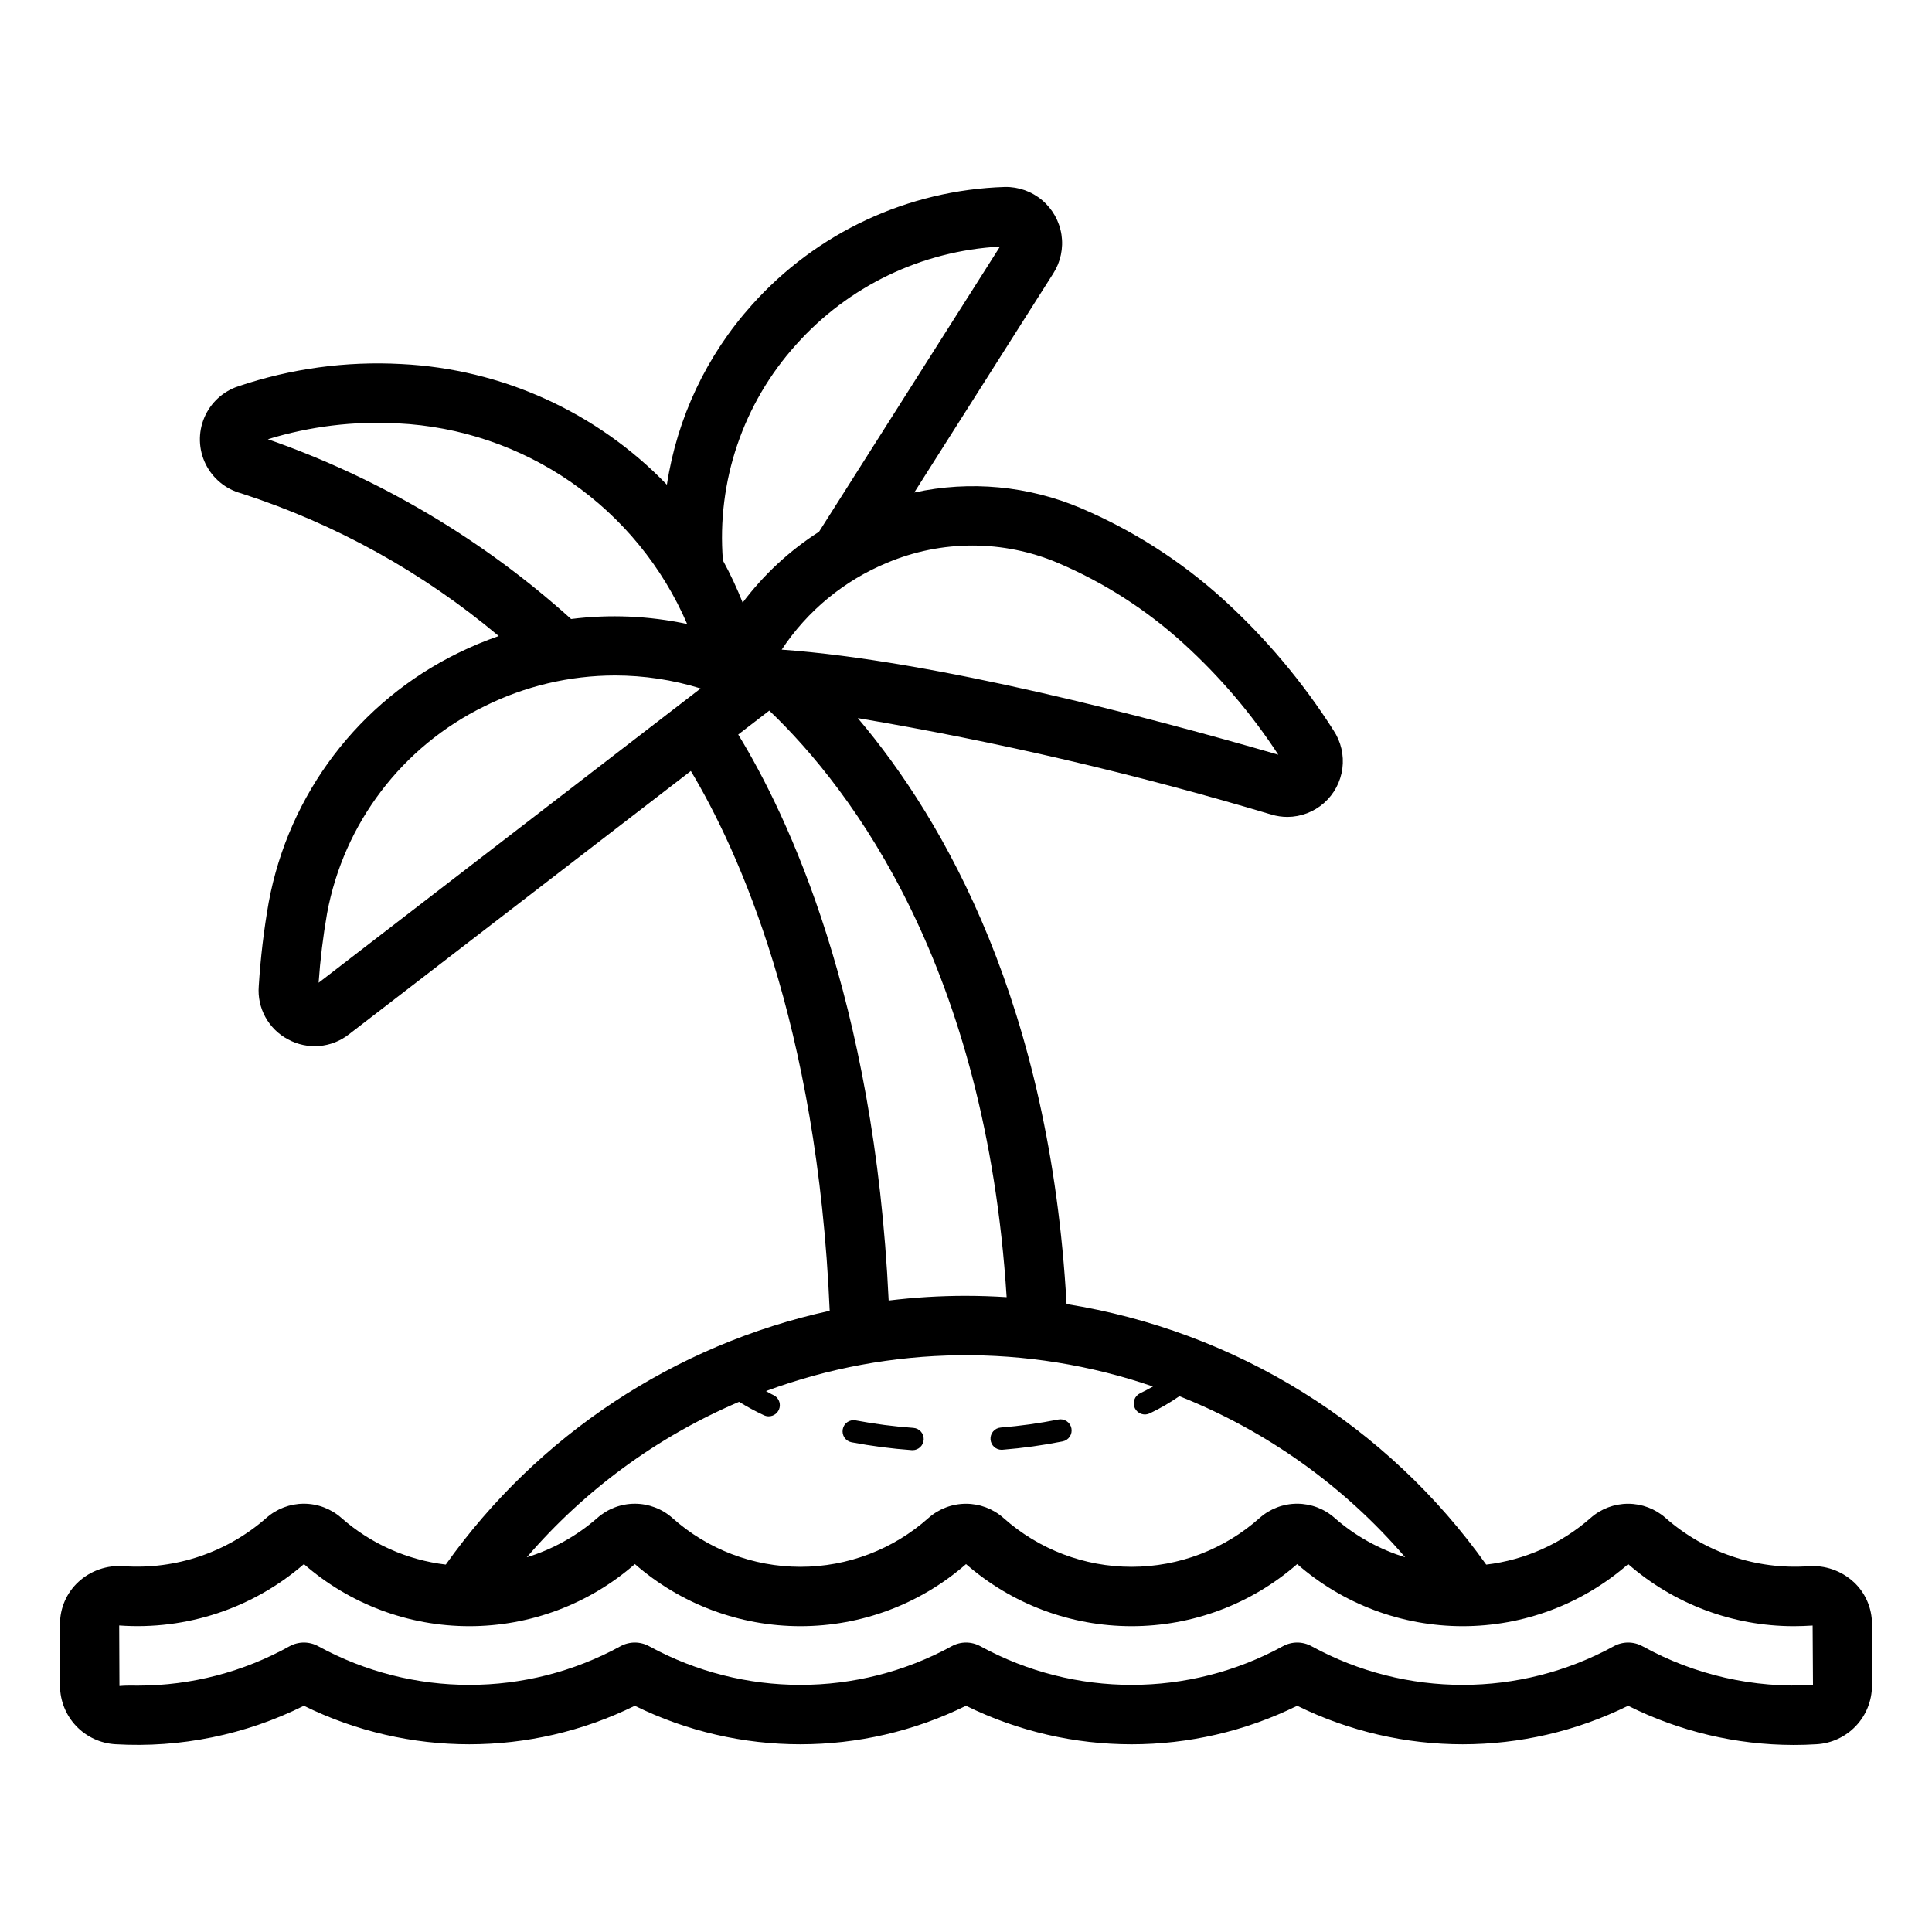 <?xml version="1.0" encoding="UTF-8"?>
<!-- Uploaded to: ICON Repo, www.iconrepo.com, Generator: ICON Repo Mixer Tools -->
<svg fill="#000000" width="800px" height="800px" version="1.1" viewBox="144 144 512 512" xmlns="http://www.w3.org/2000/svg">
 <path d="m635.2 563.21c-3.246-2.973-7.574-4.473-11.961-4.141-13.816 0.957-27.438-3.648-37.836-12.793-2.742-2.43-6.277-3.769-9.941-3.769-3.664 0-7.199 1.34-9.941 3.769-7.754 6.828-17.402 11.141-27.664 12.363-13.02-18.32-29.559-33.859-48.652-45.715-19.098-11.855-40.359-19.789-62.555-23.336-4.402-79.102-32.176-127.96-55.328-155.28h-0.004c37.051 6.254 73.676 14.797 109.67 25.578 1.367 0.402 2.789 0.609 4.219 0.609 3.566-0.023 7-1.336 9.672-3.695 2.672-2.359 4.398-5.609 4.863-9.141 0.465-3.535-0.367-7.117-2.34-10.09-8.195-12.875-18.07-24.598-29.371-34.863-11.098-10.035-23.785-18.152-37.547-24.027-13.945-5.934-29.391-7.387-44.199-4.156l36.844-58.062c1.941-3.043 2.715-6.684 2.172-10.254-0.543-3.566-2.363-6.816-5.117-9.145-2.758-2.332-6.266-3.578-9.875-3.516-25.703 0.793-49.953 12.109-67.074 31.293-11.977 13.344-19.797 29.895-22.504 47.617-18.543-19.242-43.73-30.68-70.422-31.98-14.641-0.793-29.297 1.211-43.188 5.91-4.059 1.348-7.336 4.383-8.992 8.328-1.656 3.941-1.523 8.41 0.359 12.25 1.883 3.84 5.332 6.68 9.465 7.789 24.965 8.082 48.129 20.918 68.215 37.805-3.676 1.277-7.266 2.781-10.758 4.496-26.25 12.832-44.871 37.34-50.199 66.066-1.293 7.352-2.172 14.766-2.637 22.215-0.23 2.852 0.383 5.707 1.762 8.215 1.379 2.508 3.461 4.555 5.988 5.891 2.523 1.379 5.394 1.992 8.262 1.758 2.867-0.234 5.602-1.305 7.867-3.078l90.629-69.801c12.496 20.863 33.559 66.922 36.793 143.05-41.098 8.996-77.367 32.973-101.74 67.262-10.262-1.223-19.91-5.535-27.664-12.367-2.746-2.43-6.281-3.766-9.945-3.766-3.66 0-7.199 1.34-9.941 3.769-10.395 9.137-24.016 13.742-37.824 12.793-4.391-0.336-8.723 1.164-11.965 4.141-3.141 2.887-4.918 6.961-4.894 11.227v16.371-0.004c0.027 3.957 1.559 7.758 4.281 10.625 2.727 2.871 6.441 4.594 10.391 4.824 17.258 1.02 34.48-2.496 49.957-10.195 27.645 13.613 60.047 13.613 87.695 0 27.672 13.613 60.098 13.613 87.773 0 27.672 13.617 60.098 13.617 87.77 0 27.648 13.613 60.051 13.613 87.695 0 13.613 6.812 28.625 10.367 43.848 10.387 2.055 0 4.094-0.062 6.117-0.191 3.945-0.23 7.66-1.957 10.383-4.824 2.727-2.871 4.254-6.668 4.281-10.625v-16.367c0.023-4.266-1.754-8.34-4.891-11.227zm-210.88-270.05c12.215 5.195 23.465 12.41 33.281 21.336 9.609 8.727 18.062 18.641 25.16 29.508-33.949-9.852-91.098-24.938-131.6-27.844v-0.004c6.809-10.293 16.543-18.312 27.949-23.023 14.457-6.094 30.762-6.086 45.211 0.027zm-69.336-57.832c13.828-15.504 33.27-24.852 54.016-25.977l-47.953 75.57c-7.809 5-14.664 11.359-20.234 18.773-1.508-3.828-3.258-7.562-5.234-11.172-1.676-20.922 5.344-41.609 19.406-57.195zm-140 25.074c11.148-3.422 22.82-4.844 34.465-4.203 16.473 0.805 32.387 6.211 45.938 15.609 13.551 9.398 24.191 22.41 30.715 37.559-10.105-2.164-20.5-2.609-30.75-1.324-23.352-21.074-50.676-37.27-80.367-47.641zm13.453 144.03v-0.004c0.43-6.16 1.18-12.297 2.242-18.379 4.434-23.867 19.906-44.223 41.715-54.883 10.738-5.348 22.566-8.141 34.566-8.16 7.703 0.004 15.359 1.16 22.719 3.441zm111.2-65.773 8.234-6.34c22.203 21.211 57.375 68.23 62.898 155.44-3.57-0.227-7.16-0.352-10.766-0.352v-0.004c-6.852 0-13.695 0.418-20.496 1.25-3.766-80.078-26.781-128.61-39.871-149.99zm0.234 176.84c2.125 1.32 4.332 2.516 6.602 3.57 0.391 0.18 0.816 0.273 1.242 0.273 1.387 0 2.586-0.965 2.887-2.316 0.297-1.355-0.387-2.734-1.645-3.316-0.723-0.332-1.289-0.715-1.969-1.062v0.004c33.02-12.238 69.262-12.668 102.56-1.211-1.074 0.609-2.195 1.211-3.387 1.785h-0.004c-0.715 0.336-1.266 0.941-1.531 1.688-0.266 0.746-0.219 1.566 0.125 2.277 0.348 0.711 0.961 1.254 1.711 1.508 0.746 0.254 1.566 0.195 2.273-0.16 2.723-1.301 5.336-2.82 7.82-4.535 23.105 9.176 43.641 23.824 59.836 42.688-6.891-2.109-13.258-5.656-18.676-10.406-2.738-2.438-6.273-3.785-9.941-3.789-3.664-0.004-7.203 1.336-9.945 3.766-9.34 8.34-21.422 12.953-33.941 12.957s-24.605-4.602-33.949-12.938c-2.742-2.43-6.277-3.773-9.941-3.773-3.664 0-7.199 1.344-9.941 3.773-9.344 8.336-21.426 12.941-33.949 12.938-12.52-0.004-24.602-4.617-33.938-12.961-2.746-2.426-6.285-3.762-9.945-3.758-3.664 0.004-7.195 1.348-9.938 3.781-5.418 4.75-11.785 8.297-18.68 10.41 15.348-17.863 34.598-31.957 56.262-41.191zm239.43 64.785-0.004-0.004c-2.375-1.32-5.269-1.32-7.648 0-24.938 13.641-55.105 13.641-80.047 0-2.375-1.32-5.269-1.32-7.648 0-24.965 13.641-55.156 13.641-80.121 0-2.379-1.32-5.273-1.32-7.648 0-24.969 13.641-55.156 13.641-80.125 0-2.379-1.32-5.269-1.32-7.648 0-24.941 13.641-55.105 13.641-80.047 0-2.379-1.32-5.269-1.32-7.648 0-12.242 6.816-26.012 10.402-40.023 10.426-1.73 0-3.445-0.059-5.039 0.105l-0.066-16.039 0.004-0.004c17.828 1.293 35.438-4.562 48.949-16.266 12.145 10.613 27.727 16.461 43.855 16.457 16.129 0 31.711-5.852 43.855-16.465 12.152 10.613 27.742 16.465 43.875 16.465 16.137 0.004 31.727-5.844 43.883-16.457 12.152 10.613 27.742 16.461 43.879 16.457 16.137 0 31.727-5.852 43.879-16.465 12.141 10.613 27.723 16.465 43.852 16.465 16.129 0.004 31.711-5.844 43.859-16.457 12.148 10.602 27.723 16.449 43.844 16.457 1.66 0 3.309-0.062 5.043-0.172l0.094 15.754v0.004c-15.719 0.914-31.379-2.644-45.16-10.266zm-211.96-57.512c0.137-0.773 0.578-1.461 1.23-1.902 0.648-0.441 1.449-0.602 2.219-0.445 5.047 0.953 10.145 1.617 15.27 1.984 1.582 0.117 2.789 1.465 2.734 3.051-0.059 1.586-1.359 2.844-2.945 2.848l-0.219-0.008h-0.004c-5.348-0.387-10.672-1.082-15.941-2.078-0.77-0.145-1.449-0.59-1.891-1.238-0.438-0.648-0.602-1.445-0.453-2.211zm39.16 2.727v-0.004c-0.066-0.777 0.184-1.551 0.688-2.148 0.508-0.598 1.23-0.969 2.008-1.031 5.121-0.414 10.211-1.121 15.25-2.121 0.77-0.156 1.57-0.004 2.227 0.434 0.652 0.434 1.109 1.109 1.262 1.879 0.156 0.77-0.004 1.57-0.441 2.223-0.438 0.652-1.117 1.105-1.887 1.254-5.262 1.043-10.578 1.781-15.926 2.211l-0.246 0.012c-1.535 0-2.812-1.18-2.934-2.711z"/>
</svg>